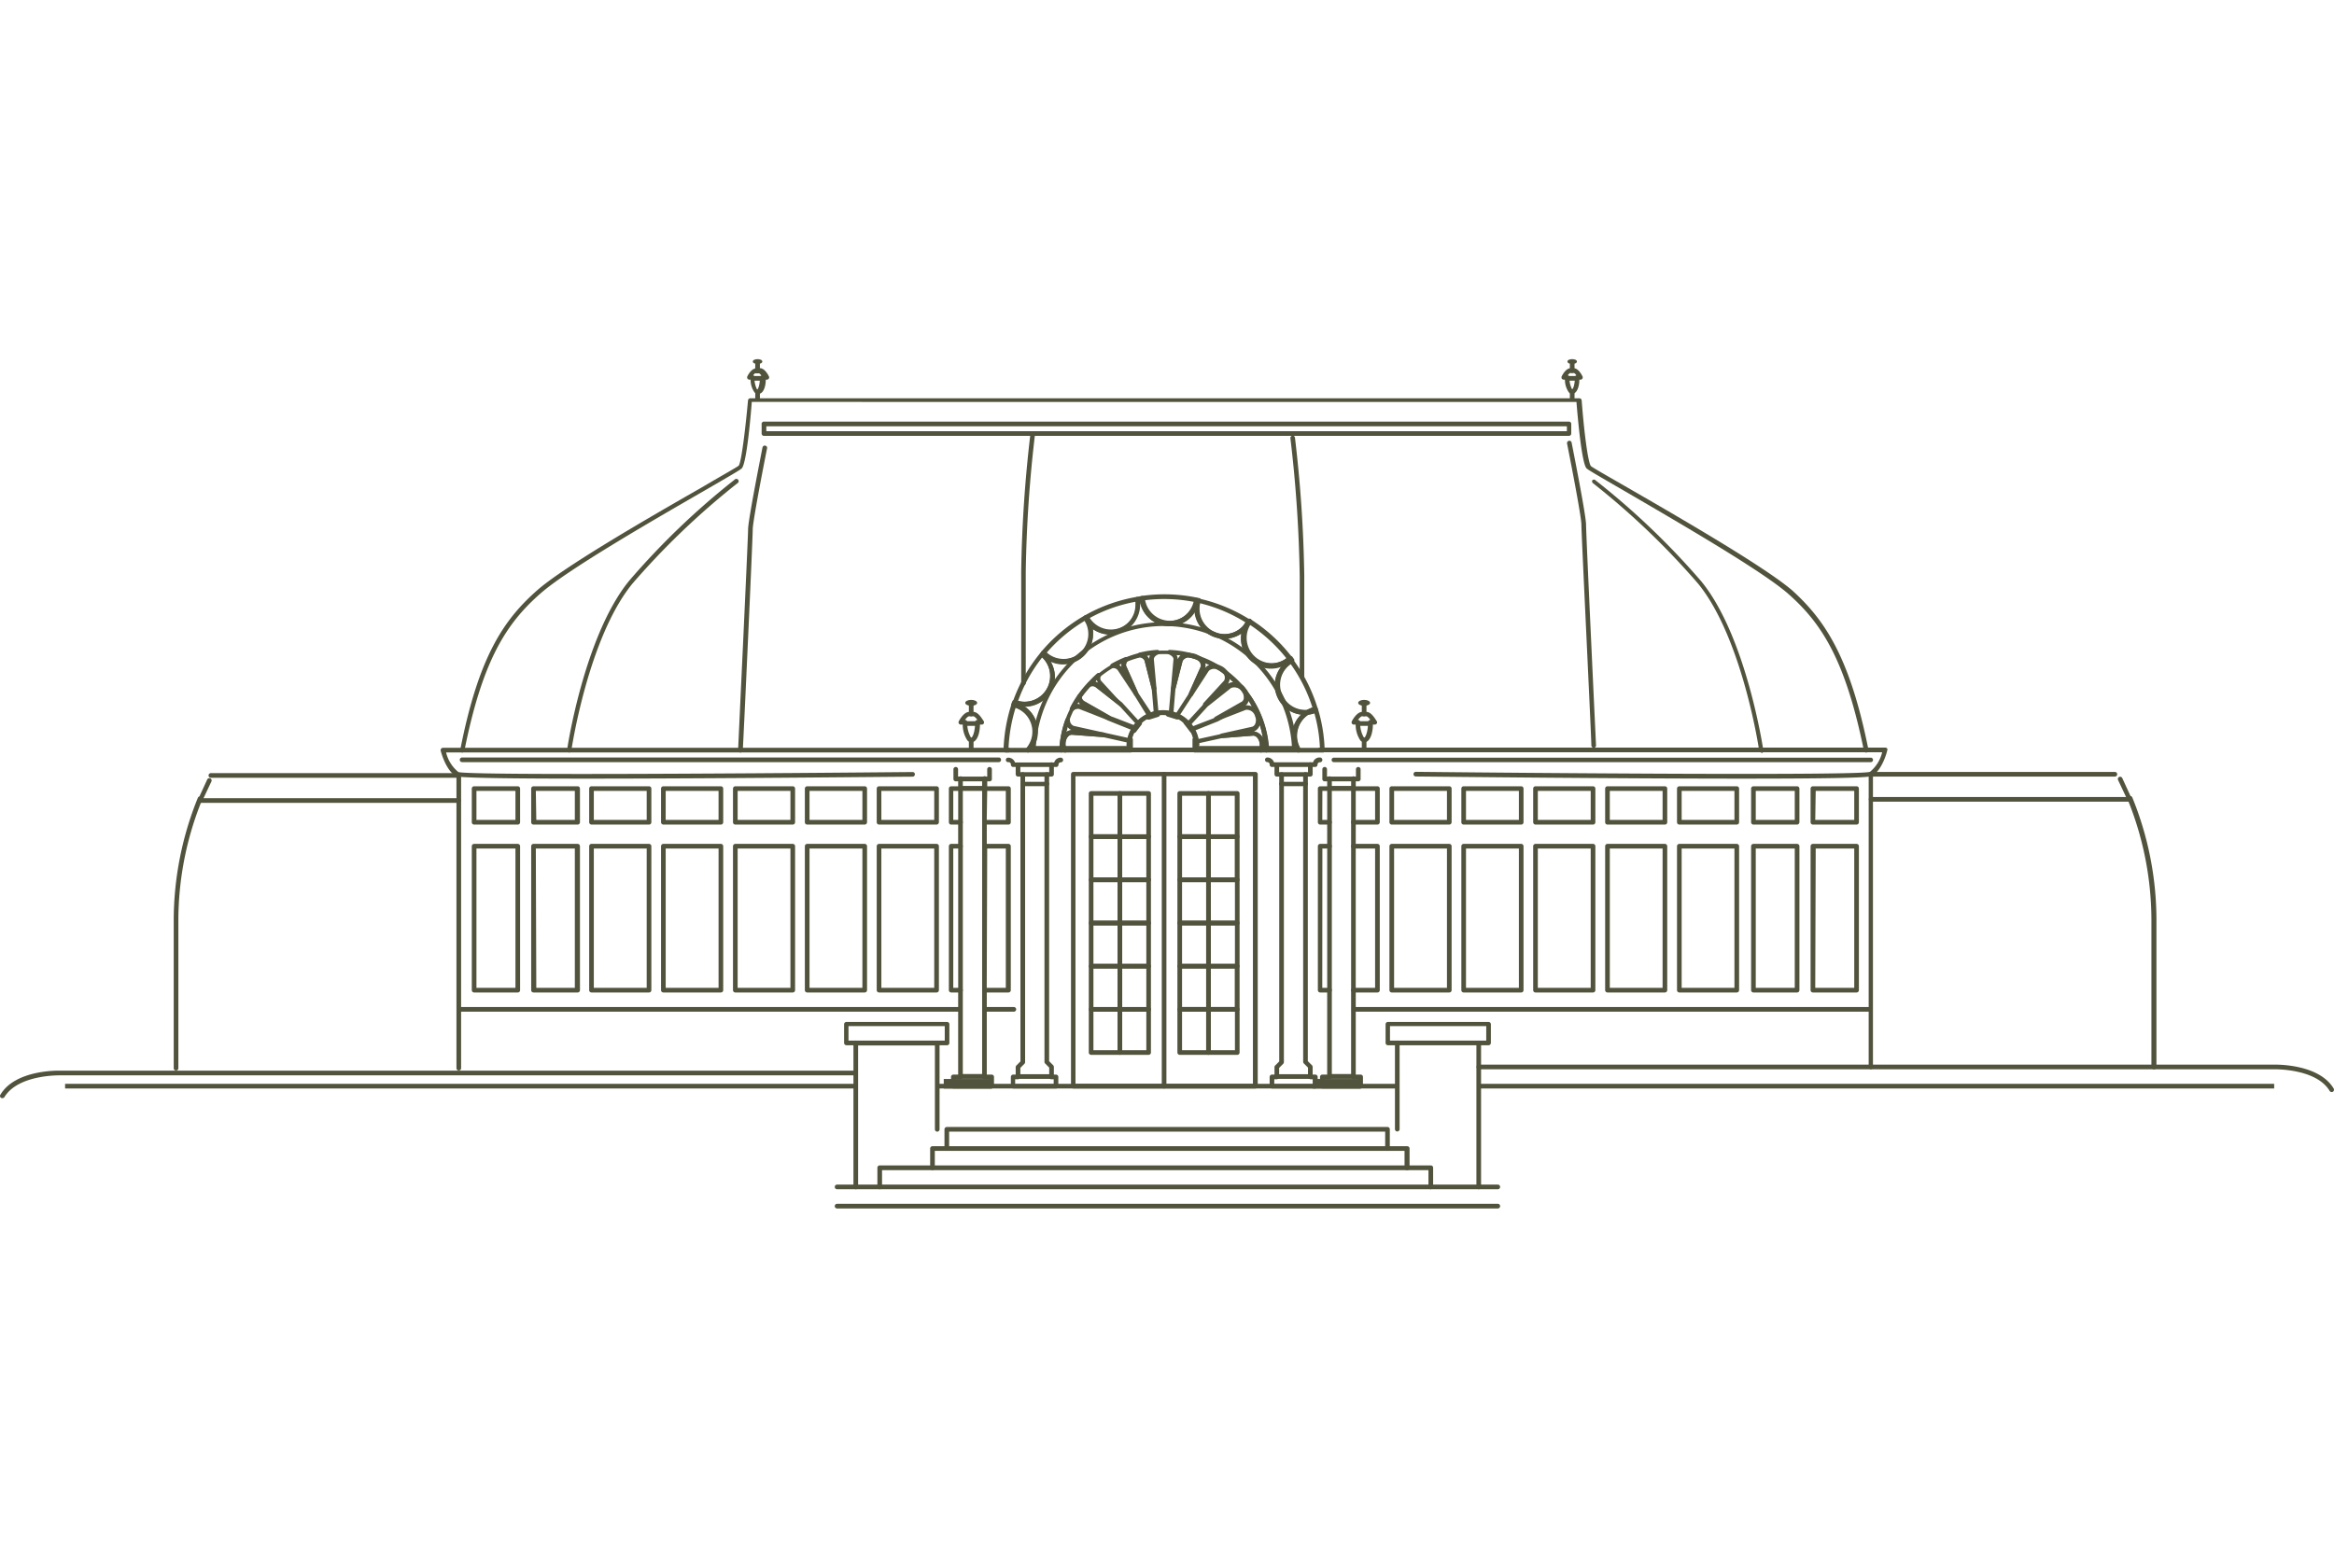 <svg xmlns="http://www.w3.org/2000/svg" xmlns:xlink="http://www.w3.org/1999/xlink" width="387" height="260" viewBox="0 0 387 260">
  <defs>
    <clipPath id="clip-path">
      <rect id="Rectangle_192" data-name="Rectangle 192" width="387" height="260" fill="#52533c"/>
    </clipPath>
  </defs>
  <g id="Gardens_Illustration" data-name="Gardens Illustration" clip-path="url(#clip-path)">
    <g id="Layer_2" data-name="Layer 2" transform="translate(-0.001 59.566)">
      <g id="Layer_1" data-name="Layer 1" transform="translate(0 0)">
        <path id="Path_2275" data-name="Path 2275" d="M65.512,64.3h0a.386.386,0,0,1-.309-.448c3.01-15.322,7.116-21.507,12.78-26.485C82.475,33.421,96.69,25.211,105.2,20.356c3.087-1.824,5.881-3.386,6.174-3.633.432-.526,1.1-5.953,1.544-10.823a.386.386,0,0,1,.386-.356H250.762a.386.386,0,0,1,.386.356c.37,4.932,1.034,10.359,1.543,10.9.262.232,2.994,1.793,6.174,3.618,8.489,4.9,22.7,13.111,27.212,17.007,5.418,4.917,9.554,11.1,12.626,26.423a.386.386,0,0,1-.309.448.371.371,0,0,1-.448-.309c-3.087-15.152-7.069-21.2-12.595-26.052-4.445-3.881-18.615-12.06-27.088-17.007-4.461-2.582-6.05-3.51-6.3-3.757-.8-.8-1.451-8.225-1.682-11.024H113.545c-.216,2.8-.88,10.22-1.667,11.024-.247.247-1.837,1.175-6.3,3.757-8.474,4.886-22.643,13.065-27.088,17.007-5.541,4.855-9.57,10.9-12.595,26.052A.386.386,0,0,1,65.512,64.3Z" transform="translate(11.111 0.949)" fill="#52533c"/>
        <path id="Path_2276" data-name="Path 2276" d="M86.479,60.155c-11.746,0-20.868-.108-21.455-.4-1.729-.866-2.562-4.1-2.593-4.236a.356.356,0,0,1,.077-.325.4.4,0,0,1,.309-.155H156.57a.387.387,0,0,1,0,.773H63.327a5.923,5.923,0,0,0,2.037,3.247c1.852.618,54.995.186,75.307,0a.371.371,0,0,1,.386.371.386.386,0,0,1-.37.4C135.856,59.861,107.116,60.155,86.479,60.155Z" transform="translate(10.641 9.421)" fill="#52533c"/>
        <path id="Path_2277" data-name="Path 2277" d="M257.264,60.159c-20.637,0-49.392-.309-54.208-.356a.387.387,0,0,1,0-.773h0c20.312.216,73.455.649,75.323,0a5.985,5.985,0,0,0,2.022-3.247H187.174a.387.387,0,0,1,0-.773h93.752a.4.4,0,0,1,.309.155.356.356,0,0,1,0,.325c0,.139-.849,3.371-2.578,4.236C278.132,60.066,269.01,60.159,257.264,60.159Z" transform="translate(31.683 9.416)" fill="#52533c"/>
        <path id="Path_2278" data-name="Path 2278" d="M241.833,11.211H108.3a.386.386,0,0,1-.355-.356V9.309a.386.386,0,0,1,.355-.464H241.8a.386.386,0,0,1,.386.387v1.623A.386.386,0,0,1,241.833,11.211Zm-133.111-.773H241.462V9.618H108.722Z" transform="translate(18.343 1.514)" fill="#52533c"/>
        <path id="Path_2279" data-name="Path 2279" d="M265.327,107.778a.386.386,0,0,1-.386-.387V58.843a.386.386,0,0,1,.386-.387h40.455a.387.387,0,0,1,0,.773H265.651v48.162A.386.386,0,0,1,265.327,107.778Z" transform="translate(44.905 10.006)" fill="#52533c"/>
        <path id="Path_2280" data-name="Path 2280" d="M134.19,66.844h-9.539a.386.386,0,0,1-.386-.387V60.876a.386.386,0,0,1,.386-.387h9.539a.386.386,0,0,1,.386.387v5.581a.4.4,0,0,1-.386.387Zm-9.153-.773H133.8V61.262h-8.767Z" transform="translate(21.105 10.354)" fill="#52533c"/>
        <path id="Path_2281" data-name="Path 2281" d="M134.19,93.293h-9.539a.386.386,0,0,1-.386-.387V69.034a.386.386,0,0,1,.386-.387h9.539a.386.386,0,0,1,.386.387V92.906A.386.386,0,0,1,134.19,93.293Zm-9.153-.773H133.8v-23.1h-8.767Z" transform="translate(21.105 11.751)" fill="#52533c"/>
        <path id="Path_2282" data-name="Path 2282" d="M124,66.844H114.46a.386.386,0,0,1-.386-.387V60.876a.386.386,0,0,1,.386-.387H124a.386.386,0,0,1,.386.387v5.581A.4.4,0,0,1,124,66.844Zm-9.153-.773h8.767V61.262h-8.767Z" transform="translate(19.38 10.354)" fill="#52533c"/>
        <path id="Path_2283" data-name="Path 2283" d="M124,93.293H114.46a.386.386,0,0,1-.386-.387V69.034a.386.386,0,0,1,.386-.387H124a.386.386,0,0,1,.386.387V92.906A.386.386,0,0,1,124,93.293Zm-9.153-.773h8.767v-23.1h-8.767Z" transform="translate(19.38 11.751)" fill="#52533c"/>
        <path id="Path_2284" data-name="Path 2284" d="M113.792,66.844h-9.523a.386.386,0,0,1-.386-.387V60.876a.386.386,0,0,1,.386-.387h9.523a.386.386,0,0,1,.386.387v5.581A.386.386,0,0,1,113.792,66.844Zm-9.138-.773h8.752V61.262h-8.752Z" transform="translate(17.656 10.354)" fill="#52533c"/>
        <path id="Path_2285" data-name="Path 2285" d="M113.792,93.293h-9.523a.386.386,0,0,1-.386-.387V69.034a.386.386,0,0,1,.386-.387h9.523a.386.386,0,0,1,.386.387V92.906A.386.386,0,0,1,113.792,93.293Zm-9.138-.773h8.752v-23.1h-8.752Z" transform="translate(17.656 11.751)" fill="#52533c"/>
        <path id="Path_2286" data-name="Path 2286" d="M103.6,66.844H94.064a.4.4,0,0,1-.386-.387V60.876a.386.386,0,0,1,.386-.387H103.6a.386.386,0,0,1,.386.387v5.581A.386.386,0,0,1,103.6,66.844Zm-9.153-.773h8.767V61.262H94.45Z" transform="translate(15.93 10.354)" fill="#52533c"/>
        <path id="Path_2287" data-name="Path 2287" d="M103.6,93.293H94.064a.386.386,0,0,1-.386-.387V69.034a.386.386,0,0,1,.386-.387H103.6a.386.386,0,0,1,.386.387V92.906A.386.386,0,0,1,103.6,93.293ZM94.45,92.52h8.767v-23.1H94.45Z" transform="translate(15.93 11.751)" fill="#52533c"/>
        <path id="Path_2288" data-name="Path 2288" d="M93.411,66.844H83.872a.4.4,0,0,1-.386-.387V60.876a.386.386,0,0,1,.386-.387h9.539a.386.386,0,0,1,.386.387v5.581A.386.386,0,0,1,93.411,66.844Zm-9.153-.773h8.767V61.262H84.258Z" transform="translate(14.205 10.354)" fill="#52533c"/>
        <path id="Path_2289" data-name="Path 2289" d="M93.411,93.293H83.872a.386.386,0,0,1-.386-.387V69.034a.386.386,0,0,1,.386-.387h9.539a.386.386,0,0,1,.386.387V92.906A.386.386,0,0,1,93.411,93.293Zm-9.153-.773h8.767v-23.1H84.258Z" transform="translate(14.205 11.751)" fill="#52533c"/>
        <path id="Path_2290" data-name="Path 2290" d="M82.964,66.844H75.648a.386.386,0,0,1-.386-.387V60.876a.386.386,0,0,1,.386-.387h7.316a.386.386,0,0,1,.386.387v5.581A.386.386,0,0,1,82.964,66.844Zm-6.853-.773H82.5V61.262H76.033Z" transform="translate(12.814 10.354)" fill="#52533c"/>
        <path id="Path_2291" data-name="Path 2291" d="M82.964,93.293H75.648a.386.386,0,0,1-.386-.387V69.034a.386.386,0,0,1,.386-.387h7.316a.386.386,0,0,1,.386.387V92.906A.386.386,0,0,1,82.964,93.293Zm-6.853-.773H82.5v-23.1H76.033Z" transform="translate(12.814 11.751)" fill="#52533c"/>
        <path id="Path_2292" data-name="Path 2292" d="M74.464,66.844H67.225a.386.386,0,0,1-.386-.387V60.876a.386.386,0,0,1,.386-.387h7.239a.386.386,0,0,1,.386.387v5.581A.386.386,0,0,1,74.464,66.844Zm-6.853-.773h6.467V61.262H67.611Z" transform="translate(11.389 10.354)" fill="#52533c"/>
        <path id="Path_2293" data-name="Path 2293" d="M74.464,93.293H67.225a.386.386,0,0,1-.386-.387V69.034a.386.386,0,0,1,.386-.387h7.239a.386.386,0,0,1,.386.387V92.906A.386.386,0,0,1,74.464,93.293Zm-6.853-.773h6.467v-23.1H67.611Z" transform="translate(11.389 11.751)" fill="#52533c"/>
        <path id="Path_2294" data-name="Path 2294" d="M264.328,66.844h-7.239a.386.386,0,0,1-.386-.387V60.876a.386.386,0,0,1,.386-.387h7.239a.386.386,0,0,1,.386.387v5.581A.386.386,0,0,1,264.328,66.844Zm-6.853-.773h6.467V61.262h-6.39Z" transform="translate(43.511 10.354)" fill="#52533c"/>
        <path id="Path_2295" data-name="Path 2295" d="M264.328,93.293h-7.239a.386.386,0,0,1-.386-.387V69.034a.386.386,0,0,1,.386-.387h7.239a.386.386,0,0,1,.386.387V92.906A.386.386,0,0,1,264.328,93.293Zm-6.853-.773h6.467v-23.1h-6.39Z" transform="translate(43.511 11.751)" fill="#52533c"/>
        <path id="Path_2296" data-name="Path 2296" d="M255.892,66.844h-7.239a.386.386,0,0,1-.386-.387V60.876a.386.386,0,0,1,.386-.387h7.239a.386.386,0,0,1,.386.387v5.581a.4.4,0,0,1-.386.387Zm-6.853-.773h6.467V61.262h-6.467Z" transform="translate(42.084 10.354)" fill="#52533c"/>
        <path id="Path_2297" data-name="Path 2297" d="M255.892,93.293h-7.239a.386.386,0,0,1-.386-.387V69.034a.386.386,0,0,1,.386-.387h7.239a.386.386,0,0,1,.386.387V92.906A.386.386,0,0,1,255.892,93.293Zm-6.853-.773h6.467v-23.1h-6.467Z" transform="translate(42.084 11.751)" fill="#52533c"/>
        <path id="Path_2298" data-name="Path 2298" d="M247.668,66.844h-9.523a.386.386,0,0,1-.386-.387V60.876a.386.386,0,0,1,.386-.387h9.523a.386.386,0,0,1,.386.387v5.581A.386.386,0,0,1,247.668,66.844Zm-9.137-.773h8.752V61.262h-8.752Z" transform="translate(40.306 10.354)" fill="#52533c"/>
        <path id="Path_2299" data-name="Path 2299" d="M247.668,93.293h-9.523a.386.386,0,0,1-.386-.387V69.034a.386.386,0,0,1,.386-.387h9.523a.386.386,0,0,1,.386.387V92.906A.386.386,0,0,1,247.668,93.293Zm-9.137-.773h8.752v-23.1h-8.752Z" transform="translate(40.306 11.751)" fill="#52533c"/>
        <path id="Path_2300" data-name="Path 2300" d="M237.477,66.844h-9.523a.386.386,0,0,1-.386-.387V60.876a.386.386,0,0,1,.386-.387h9.523a.386.386,0,0,1,.386.387v5.581A.386.386,0,0,1,237.477,66.844Zm-9.137-.773h8.752V61.262h-8.752Z" transform="translate(38.582 10.354)" fill="#52533c"/>
        <path id="Path_2301" data-name="Path 2301" d="M237.477,93.293h-9.523a.386.386,0,0,1-.386-.387V69.034a.386.386,0,0,1,.386-.387h9.523a.386.386,0,0,1,.386.387V92.906A.386.386,0,0,1,237.477,93.293Zm-9.137-.773h8.752v-23.1h-8.752Z" transform="translate(38.582 11.751)" fill="#52533c"/>
        <path id="Path_2302" data-name="Path 2302" d="M227.287,66.844h-9.539a.4.4,0,0,1-.386-.387V60.876a.386.386,0,0,1,.386-.387h9.539a.386.386,0,0,1,.386.387v5.581A.386.386,0,0,1,227.287,66.844Zm-9.153-.773H226.9V61.262h-8.767Z" transform="translate(36.855 10.354)" fill="#52533c"/>
        <path id="Path_2303" data-name="Path 2303" d="M227.287,93.293h-9.539a.386.386,0,0,1-.386-.387V69.034a.386.386,0,0,1,.386-.387h9.539a.386.386,0,0,1,.386.387V92.906A.386.386,0,0,1,227.287,93.293Zm-9.153-.773H226.9v-23.1h-8.767Z" transform="translate(36.855 11.751)" fill="#52533c"/>
        <path id="Path_2304" data-name="Path 2304" d="M217.1,66.844h-9.539a.386.386,0,0,1-.386-.387V60.876a.386.386,0,0,1,.386-.387H217.1a.386.386,0,0,1,.386.387v5.581A.386.386,0,0,1,217.1,66.844Zm-9.153-.773h8.767V61.262h-8.767Z" transform="translate(35.131 10.354)" fill="#52533c"/>
        <path id="Path_2305" data-name="Path 2305" d="M217.1,93.293h-9.539a.386.386,0,0,1-.386-.387V69.034a.386.386,0,0,1,.386-.387H217.1a.386.386,0,0,1,.386.387V92.906A.386.386,0,0,1,217.1,93.293Zm-9.153-.773h8.767v-23.1h-8.767Z" transform="translate(35.131 11.751)" fill="#52533c"/>
        <path id="Path_2306" data-name="Path 2306" d="M206.9,66.844h-9.539a.386.386,0,0,1-.386-.387V60.876a.386.386,0,0,1,.386-.387H206.9a.386.386,0,0,1,.386.387v5.581a.4.4,0,0,1-.386.387Zm-9.153-.773h8.767V61.262h-8.767Z" transform="translate(33.407 10.354)" fill="#52533c"/>
        <path id="Path_2307" data-name="Path 2307" d="M206.9,93.293h-9.539a.386.386,0,0,1-.386-.387V69.034a.386.386,0,0,1,.386-.387H206.9a.386.386,0,0,1,.386.387V92.906A.386.386,0,0,1,206.9,93.293Zm-9.153-.773h8.767v-23.1h-8.767Z" transform="translate(33.407 11.751)" fill="#52533c"/>
        <path id="Path_2308" data-name="Path 2308" d="M159.494,69.107h-4.769a.386.386,0,0,1-.386-.387V61.562a.386.386,0,0,1,.386-.387h4.769a.386.386,0,0,1,.386.387v7.159A.386.386,0,0,1,159.494,69.107Zm-4.384-.773h4V61.949h-4Z" transform="translate(26.193 10.472)" fill="#52533c"/>
        <path id="Path_2309" data-name="Path 2309" d="M163.573,69.107H158.8a.386.386,0,0,1-.386-.387V61.562a.386.386,0,0,1,.386-.387h4.769a.386.386,0,0,1,.386.387v7.159A.386.386,0,0,1,163.573,69.107Zm-4.384-.727h4V61.949h-4Z" transform="translate(26.883 10.472)" fill="#52533c"/>
        <path id="Path_2310" data-name="Path 2310" d="M159.494,75.22h-4.769a.386.386,0,0,1-.386-.387V67.675a.386.386,0,0,1,.386-.387h4.769a.386.386,0,0,1,.386.387v7.159A.386.386,0,0,1,159.494,75.22Zm-4.384-.773h4V68.061h-4Z" transform="translate(26.193 11.518)" fill="#52533c"/>
        <path id="Path_2311" data-name="Path 2311" d="M163.573,75.22H158.8a.386.386,0,0,1-.386-.387V67.675a.386.386,0,0,1,.386-.387h4.769a.386.386,0,0,1,.386.387v7.159A.386.386,0,0,1,163.573,75.22Zm-4.384-.773h4V68.061h-4Z" transform="translate(26.883 11.518)" fill="#52533c"/>
        <path id="Path_2312" data-name="Path 2312" d="M159.494,81.347h-4.769a.386.386,0,0,1-.386-.387V73.787a.386.386,0,0,1,.386-.387h4.769a.386.386,0,0,1,.386.387v7.174A.4.4,0,0,1,159.494,81.347Zm-4.384-.773h4v-6.4h-4Z" transform="translate(26.193 12.564)" fill="#52533c"/>
        <path id="Path_2313" data-name="Path 2313" d="M163.573,81.347H158.8a.386.386,0,0,1-.386-.387V73.787a.386.386,0,0,1,.386-.387h4.769a.386.386,0,0,1,.386.387v7.174a.4.4,0,0,1-.386.387Zm-4.384-.773h4v-6.4h-4Z" transform="translate(26.883 12.564)" fill="#52533c"/>
        <path id="Path_2314" data-name="Path 2314" d="M159.494,87.457h-4.769a.386.386,0,0,1-.386-.387V79.912a.386.386,0,0,1,.386-.387h4.769a.386.386,0,0,1,.386.387v7.159A.386.386,0,0,1,159.494,87.457Zm-4.384-.773h4V80.3h-4Z" transform="translate(26.193 13.613)" fill="#52533c"/>
        <path id="Path_2315" data-name="Path 2315" d="M163.573,87.457H158.8a.386.386,0,0,1-.386-.387V79.912a.386.386,0,0,1,.386-.387h4.769a.386.386,0,0,1,.386.387v7.159A.386.386,0,0,1,163.573,87.457Zm-4.384-.773h4V80.3h-4Z" transform="translate(26.883 13.613)" fill="#52533c"/>
        <path id="Path_2316" data-name="Path 2316" d="M159.494,93.57h-4.769a.386.386,0,0,1-.386-.387V86.025a.386.386,0,0,1,.386-.387h4.769a.386.386,0,0,1,.386.387v7.159A.386.386,0,0,1,159.494,93.57ZM155.11,92.8h4V86.411h-4Z" transform="translate(26.193 14.659)" fill="#52533c"/>
        <path id="Path_2317" data-name="Path 2317" d="M163.573,93.57H158.8a.386.386,0,0,1-.386-.387V86.025a.386.386,0,0,1,.386-.387h4.769a.386.386,0,0,1,.386.387v7.159A.386.386,0,0,1,163.573,93.57ZM159.19,92.8h4V86.411h-4Z" transform="translate(26.883 14.659)" fill="#52533c"/>
        <path id="Path_2318" data-name="Path 2318" d="M159.494,99.682h-4.769a.386.386,0,0,1-.386-.387V92.137a.386.386,0,0,1,.386-.387h4.769a.386.386,0,0,1,.386.387V99.3A.386.386,0,0,1,159.494,99.682Zm-4.384-.773h4V92.523h-4Z" transform="translate(26.193 15.705)" fill="#52533c"/>
        <path id="Path_2319" data-name="Path 2319" d="M163.573,99.682H158.8a.386.386,0,0,1-.386-.387V92.137a.386.386,0,0,1,.386-.387h4.769a.386.386,0,0,1,.386.387V99.3A.386.386,0,0,1,163.573,99.682Zm-4.384-.773h4V92.523h-4Z" transform="translate(26.883 15.705)" fill="#52533c"/>
        <path id="Path_2320" data-name="Path 2320" d="M172.062,69.107h-4.769a.386.386,0,0,1-.386-.387V61.562a.386.386,0,0,1,.386-.387h4.769a.386.386,0,0,1,.386.387v7.159A.386.386,0,0,1,172.062,69.107Zm-4.384-.773h4V61.949h-4Z" transform="translate(28.319 10.472)" fill="#52533c"/>
        <path id="Path_2321" data-name="Path 2321" d="M176.141,69.107h-4.769a.386.386,0,0,1-.386-.387V61.562a.386.386,0,0,1,.386-.387h4.769a.386.386,0,0,1,.386.387v7.159A.386.386,0,0,1,176.141,69.107Zm-4.414-.727h4V61.949h-4Z" transform="translate(29.009 10.472)" fill="#52533c"/>
        <path id="Path_2322" data-name="Path 2322" d="M172.062,75.22h-4.769a.386.386,0,0,1-.386-.387V67.675a.386.386,0,0,1,.386-.387h4.769a.386.386,0,0,1,.386.387v7.159A.386.386,0,0,1,172.062,75.22Zm-4.384-.773h4V68.061h-4Z" transform="translate(28.319 11.518)" fill="#52533c"/>
        <path id="Path_2323" data-name="Path 2323" d="M176.141,75.22h-4.769a.386.386,0,0,1-.386-.387V67.675a.386.386,0,0,1,.386-.387h4.769a.386.386,0,0,1,.386.387v7.159A.386.386,0,0,1,176.141,75.22Zm-4.414-.773h4V68.061h-4Z" transform="translate(29.009 11.518)" fill="#52533c"/>
        <path id="Path_2324" data-name="Path 2324" d="M172.062,81.347h-4.769a.386.386,0,0,1-.386-.387V73.787a.386.386,0,0,1,.386-.387h4.769a.386.386,0,0,1,.386.387v7.174A.386.386,0,0,1,172.062,81.347Zm-4.384-.773h4v-6.4h-4Z" transform="translate(28.319 12.564)" fill="#52533c"/>
        <path id="Path_2325" data-name="Path 2325" d="M176.141,81.347h-4.769a.386.386,0,0,1-.386-.387V73.787a.386.386,0,0,1,.386-.387h4.769a.386.386,0,0,1,.386.387v7.174A.386.386,0,0,1,176.141,81.347Zm-4.384-.773h4v-6.4h-4.029Z" transform="translate(29.009 12.564)" fill="#52533c"/>
        <path id="Path_2326" data-name="Path 2326" d="M172.062,87.457h-4.769a.386.386,0,0,1-.386-.387V79.912a.386.386,0,0,1,.386-.387h4.769a.386.386,0,0,1,.386.387v7.159A.386.386,0,0,1,172.062,87.457Zm-4.384-.773h4V80.3h-4Z" transform="translate(28.319 13.613)" fill="#52533c"/>
        <path id="Path_2327" data-name="Path 2327" d="M176.141,87.457h-4.769a.386.386,0,0,1-.386-.387V79.912a.386.386,0,0,1,.386-.387h4.769a.386.386,0,0,1,.386.387v7.159A.386.386,0,0,1,176.141,87.457Zm-4.384-.773h4V80.3h-4.029Z" transform="translate(29.009 13.613)" fill="#52533c"/>
        <path id="Path_2328" data-name="Path 2328" d="M172.062,93.57h-4.769a.386.386,0,0,1-.386-.387V86.025a.386.386,0,0,1,.386-.387h4.769a.386.386,0,0,1,.386.387v7.159A.386.386,0,0,1,172.062,93.57Zm-4.384-.773h4V86.411h-4Z" transform="translate(28.319 14.659)" fill="#52533c"/>
        <path id="Path_2329" data-name="Path 2329" d="M176.141,93.57h-4.769a.386.386,0,0,1-.386-.387V86.025a.386.386,0,0,1,.386-.387h4.769a.386.386,0,0,1,.386.387v7.159A.386.386,0,0,1,176.141,93.57Zm-4.414-.773h4V86.411h-4Z" transform="translate(29.009 14.659)" fill="#52533c"/>
        <path id="Path_2330" data-name="Path 2330" d="M172.062,99.682h-4.769a.386.386,0,0,1-.386-.387V92.137a.386.386,0,0,1,.386-.387h4.769a.386.386,0,0,1,.386.387V99.3A.386.386,0,0,1,172.062,99.682Zm-4.384-.773h4V92.523h-4Z" transform="translate(28.319 15.705)" fill="#52533c"/>
        <path id="Path_2331" data-name="Path 2331" d="M176.141,99.682h-4.769a.386.386,0,0,1-.386-.387V92.137a.386.386,0,0,1,.386-.387h4.769a.386.386,0,0,1,.386.387V99.3A.386.386,0,0,1,176.141,99.682Zm-4.384-.773h4V92.523h-4.029Z" transform="translate(29.009 15.705)" fill="#52533c"/>
        <path id="Path_2332" data-name="Path 2332" d="M182.363,110.963H152.172a.386.386,0,0,1-.355-.371V58.843a.386.386,0,0,1,.386-.387h30.191a.386.386,0,0,1,.386.387v51.749a.386.386,0,0,1-.417.371Zm-29.8-.773h29.419V59.167H152.558Z" transform="translate(25.766 10.006)" fill="#52533c"/>
        <path id="Path_2333" data-name="Path 2333" d="M150.957,57.983H143.8a.386.386,0,0,1-.386-.387.386.386,0,0,0-.4-.417.374.374,0,1,1-.046-.742,1.173,1.173,0,0,1,1.127.8h6.5a1.1,1.1,0,0,1,1.111-.8.387.387,0,0,1,0,.773.386.386,0,0,0-.4.417A.386.386,0,0,1,150.957,57.983Z" transform="translate(24.203 9.66)" fill="#52533c"/>
        <path id="Path_2334" data-name="Path 2334" d="M154.52,57.183h-89a.386.386,0,0,1-.386-.387.4.4,0,0,1,.386-.387h89a.387.387,0,0,1,0,.773Z" transform="translate(11.101 9.656)" fill="#52533c"/>
        <path id="Path_2335" data-name="Path 2335" d="M278.212,57.179h-89a.374.374,0,1,1-.046-.742h89a.372.372,0,0,1,.046.742Z" transform="translate(32.02 9.66)" fill="#52533c"/>
        <path id="Path_2336" data-name="Path 2336" d="M149.918,109.137h-5.557a.386.386,0,0,1-.386-.387V107.2a.371.371,0,0,1,.108-.278l.679-.68V60.2a.386.386,0,1,1,.772,0v46.152a.371.371,0,0,1-.108.278l-.679.68v1.051h4.785v-1.1l-.679-.68a.371.371,0,0,1-.108-.278V60.2a.386.386,0,1,1,.772,0v46l.679.68a.449.449,0,0,1,.108.278V108.7a.386.386,0,0,1-.386.433Z" transform="translate(24.439 10.239)" fill="#52533c"/>
        <path id="Path_2337" data-name="Path 2337" d="M149.918,59.462h-5.557a.386.386,0,0,1-.386-.387V57.529a.386.386,0,1,1,.772,0v1.206h4.785V57.483a.386.386,0,1,1,.772,0v1.546a.386.386,0,0,1-.386.433Z" transform="translate(24.439 9.773)" fill="#52533c"/>
        <path id="Path_2338" data-name="Path 2338" d="M149.017,60.815h-3.982a.386.386,0,0,1-.386-.387V58.882a.386.386,0,1,1,.772,0v1.206h3.21V58.882a.386.386,0,1,1,.772,0v1.546A.386.386,0,0,1,149.017,60.815Z" transform="translate(24.553 10.013)" fill="#52533c"/>
        <path id="Path_2339" data-name="Path 2339" d="M141.086,60.138H135.53a.386.386,0,0,1-.386-.387V58.143a.386.386,0,1,1,.772,0v1.206h4.831V58.143a.386.386,0,1,1,.772,0v1.546a.386.386,0,0,1-.432.448Z" transform="translate(22.945 9.886)" fill="#52533c"/>
        <path id="Path_2340" data-name="Path 2340" d="M140.17,61.505H136.2a.386.386,0,0,1-.386-.387V59.464a.386.386,0,1,1,.772,0V60.67h3.2V59.464a.425.425,0,0,1,.849,0v1.546a.386.386,0,0,1-.463.495Z" transform="translate(23.059 10.111)" fill="#52533c"/>
        <path id="Path_2341" data-name="Path 2341" d="M150.837,103.625h-7.162a.386.386,0,0,1-.386-.387v-1.531a.386.386,0,0,1,.386-.387h.8a.387.387,0,0,1,0,.773H144v.819h6.39v-.819h-.417a.387.387,0,0,1,0-.773h.8a.386.386,0,0,1,.386.387v1.546A.386.386,0,0,1,150.837,103.625Z" transform="translate(24.323 17.343)" fill="#52533c"/>
        <path id="Path_2342" data-name="Path 2342" d="M141.546,103.625h-6.359a.386.386,0,0,1-.386-.387v-1.531a.386.386,0,0,1,.386-.387h1.188a.387.387,0,0,1,0,.773h-.8v.819h5.587v-.819h-.818a.387.387,0,0,1,0-.773h1.2a.386.386,0,0,1,.386.387v1.546A.386.386,0,0,1,141.546,103.625Z" transform="translate(22.887 17.343)" fill="#52533c"/>
        <path id="Path_2343" data-name="Path 2343" d="M133.771,101.942v1.592h7.949v-1.592h-7.949Z" transform="translate(22.713 17.45)" fill="#52533c"/>
        <path id="Path_2344" data-name="Path 2344" d="M143.578,93.293H139.6a.386.386,0,0,1-.386-.387V69.034a.386.386,0,0,1,.386-.387h3.982a.386.386,0,0,1,.386.387V92.906A.386.386,0,0,1,143.578,93.293Zm-3.6-.773h3.164v-23.1h-3.087Z" transform="translate(23.633 11.751)" fill="#52533c"/>
        <path id="Path_2345" data-name="Path 2345" d="M136.426,93.293h-1.544a.386.386,0,0,1-.386-.387V69.034a.386.386,0,0,1,.386-.387h1.544a.386.386,0,0,1,.386.387V92.906A.386.386,0,0,1,136.426,93.293Zm-1.2-.773h.818v-23.1h-.818Z" transform="translate(22.836 11.751)" fill="#52533c"/>
        <path id="Path_2346" data-name="Path 2346" d="M136.426,66.844h-1.544a.386.386,0,0,1-.386-.387V60.876a.386.386,0,0,1,.386-.387h1.544a.386.386,0,0,1,.386.387v5.581A.386.386,0,0,1,136.426,66.844Zm-1.2-.773h.818V61.262h-.818Z" transform="translate(22.836 10.354)" fill="#52533c"/>
        <path id="Path_2347" data-name="Path 2347" d="M143.578,66.844H139.6a.4.4,0,0,1-.386-.387V60.876a.386.386,0,0,1,.386-.387h3.982a.386.386,0,0,1,.386.387v5.581A.386.386,0,0,1,143.578,66.844Zm-3.6-.773h3.164V61.262h-3.087Z" transform="translate(23.633 10.354)" fill="#52533c"/>
        <path id="Path_2348" data-name="Path 2348" d="M187.635,57.987h-7.146a.386.386,0,0,1-.386-.387.386.386,0,0,0-.4-.417.387.387,0,0,1,0-.773,1.2,1.2,0,0,1,1.127.8H187.3a1.127,1.127,0,0,1,1.127-.8.4.4,0,0,1,.031.8.386.386,0,0,0-.417.417A.386.386,0,0,1,187.635,57.987Z" transform="translate(30.418 9.656)" fill="#52533c"/>
        <path id="Path_2349" data-name="Path 2349" d="M186.618,109.137h-5.557a.386.386,0,0,1-.386-.387V107.2a.371.371,0,0,1,.108-.278l.679-.68V60.2a.386.386,0,1,1,.772,0v46.152a.449.449,0,0,1-.108.278l-.679.68v1.051h4.785v-1.1l-.679-.68a.387.387,0,0,1-.123-.278V60.2a.386.386,0,1,1,.772,0v46l.695.68a.449.449,0,0,1,.108.278V108.7a.386.386,0,0,1-.386.433Z" transform="translate(30.648 10.239)" fill="#52533c"/>
        <path id="Path_2350" data-name="Path 2350" d="M186.618,59.462h-5.557a.386.386,0,0,1-.386-.387V57.529a.386.386,0,1,1,.772,0v1.206h4.785V57.483a.386.386,0,1,1,.772,0v1.546a.386.386,0,0,1-.386.433Z" transform="translate(30.648 9.773)" fill="#52533c"/>
        <path id="Path_2351" data-name="Path 2351" d="M185.7,60.815h-3.967a.386.386,0,0,1-.386-.387V58.882a.386.386,0,1,1,.772,0v1.206h3.2V58.882a.386.386,0,1,1,.772,0v1.546A.386.386,0,0,1,185.7,60.815Z" transform="translate(30.762 10.013)" fill="#52533c"/>
        <path id="Path_2352" data-name="Path 2352" d="M187.522,103.625h-7.146a.386.386,0,0,1-.386-.387v-1.531a.386.386,0,0,1,.386-.387h.8a.387.387,0,0,1,0,.773h-.417v.819h6.421v-.819h-.4a.387.387,0,0,1,0-.773h.787a.386.386,0,0,1,.386.387v1.546a.386.386,0,0,1-.432.371Z" transform="translate(30.532 17.343)" fill="#52533c"/>
        <path id="Path_2353" data-name="Path 2353" d="M140.17,104.137H136.2a.386.386,0,0,1-.386-.387V89.417a.386.386,0,1,1,.772,0v13.915h3.581a.387.387,0,0,1,0,.773Z" transform="translate(23.059 15.24)" fill="#52533c"/>
        <path id="Path_2354" data-name="Path 2354" d="M139.6,104.137a.386.386,0,0,1-.386-.387V89.417a.386.386,0,1,1,.772,0v14.394a.386.386,0,0,1-.386.325Z" transform="translate(23.633 15.24)" fill="#52533c"/>
        <path id="Path_2355" data-name="Path 2355" d="M136.2,70a.386.386,0,0,1-.386-.387V65.642a.386.386,0,1,1,.772,0v3.974A.386.386,0,0,1,136.2,70Z" transform="translate(23.059 11.17)" fill="#52533c"/>
        <path id="Path_2356" data-name="Path 2356" d="M139.6,70a.386.386,0,0,1-.386-.387V65.642a.386.386,0,1,1,.772,0v3.974A.386.386,0,0,1,139.6,70Z" transform="translate(23.633 11.17)" fill="#52533c"/>
        <path id="Path_2357" data-name="Path 2357" d="M193.42,60.138h-5.572a.386.386,0,0,1-.386-.448V58.143a.386.386,0,1,1,.772,0v1.206h4.8V58.143a.386.386,0,1,1,.772,0v1.546a.386.386,0,0,1-.386.448Z" transform="translate(31.796 9.886)" fill="#52533c"/>
        <path id="Path_2358" data-name="Path 2358" d="M192.5,61.5h-3.967a.386.386,0,0,1-.386-.387V59.463a.386.386,0,1,1,.772,0v1.206h3.2V59.463a.386.386,0,1,1,.772,0v1.546a.386.386,0,0,1-.386.495Z" transform="translate(31.913 10.112)" fill="#52533c"/>
        <path id="Path_2359" data-name="Path 2359" d="M193.861,103.625h-6.344a.386.386,0,0,1-.386-.387v-1.531a.386.386,0,0,1,.386-.387h1.189a.387.387,0,0,1,0,.773h-.8v.819h5.572v-.819h-.8a.387.387,0,0,1,0-.773h1.189a.386.386,0,0,1,.386.387v1.546A.386.386,0,0,1,193.861,103.625Z" transform="translate(31.741 17.343)" fill="#52533c"/>
        <path id="Path_2360" data-name="Path 2360" d="M186.1,101.942v1.592h7.934v-1.592H186.1Z" transform="translate(31.566 17.45)" fill="#52533c"/>
        <path id="Path_2361" data-name="Path 2361" d="M195.909,93.293h-3.982a.386.386,0,0,1-.386-.387V69.034a.386.386,0,0,1,.386-.387h3.982a.386.386,0,0,1,.386.387V92.906A.386.386,0,0,1,195.909,93.293Zm-3.6-.773h3.21v-23.1h-3.21Z" transform="translate(32.487 11.751)" fill="#52533c"/>
        <path id="Path_2362" data-name="Path 2362" d="M188.757,93.293h-1.544a.386.386,0,0,1-.386-.387V69.034a.386.386,0,0,1,.386-.387h1.544a.386.386,0,0,1,.386.387V92.906A.386.386,0,0,1,188.757,93.293Zm-1.2-.773h.818v-23.1h-.8Z" transform="translate(31.689 11.751)" fill="#52533c"/>
        <path id="Path_2363" data-name="Path 2363" d="M188.757,66.844h-1.544a.386.386,0,0,1-.386-.387V60.876a.386.386,0,0,1,.386-.387h1.544a.386.386,0,0,1,.386.387v5.581A.386.386,0,0,1,188.757,66.844Zm-1.2-.773h.818V61.262h-.8Z" transform="translate(31.689 10.354)" fill="#52533c"/>
        <path id="Path_2364" data-name="Path 2364" d="M195.909,66.844h-3.982a.386.386,0,0,1-.386-.387V60.876a.386.386,0,0,1,.386-.387h3.982a.386.386,0,0,1,.386.387v5.581A.4.4,0,0,1,195.909,66.844Zm-3.6-.773h3.21V61.262h-3.21Z" transform="translate(32.487 10.354)" fill="#52533c"/>
        <path id="Path_2365" data-name="Path 2365" d="M192.5,104.137h-3.967a.386.386,0,0,1-.386-.387V89.417a.386.386,0,1,1,.772,0v13.915H192.5a.387.387,0,0,1,0,.773Z" transform="translate(31.913 15.24)" fill="#52533c"/>
        <path id="Path_2366" data-name="Path 2366" d="M191.926,104.137a.386.386,0,0,1-.386-.387V89.417a.386.386,0,1,1,.772,0v14.394a.386.386,0,0,1-.386.325Z" transform="translate(32.487 15.24)" fill="#52533c"/>
        <path id="Path_2367" data-name="Path 2367" d="M188.534,70a.386.386,0,0,1-.386-.387V65.642a.386.386,0,1,1,.772,0v3.974A.386.386,0,0,1,188.534,70Z" transform="translate(31.913 11.17)" fill="#52533c"/>
        <path id="Path_2368" data-name="Path 2368" d="M191.926,70a.386.386,0,0,1-.386-.387V65.642a.386.386,0,1,1,.772,0v3.974A.386.386,0,0,1,191.926,70Z" transform="translate(32.487 11.17)" fill="#52533c"/>
        <path id="Path_2369" data-name="Path 2369" d="M165.075,110.963a.386.386,0,0,1-.386-.387V58.843a.386.386,0,1,1,.772,0v51.749A.386.386,0,0,1,165.075,110.963Z" transform="translate(27.944 10.006)" fill="#52533c"/>
        <path id="Path_2370" data-name="Path 2370" d="M308.221,63.272H265.327a.387.387,0,0,1,0-.773h42.292l-1.327-2.814a.383.383,0,1,1,.695-.325l1.543,3.355a.387.387,0,0,1,0,.371A.416.416,0,0,1,308.221,63.272Z" transform="translate(44.905 10.122)" fill="#52533c"/>
        <path id="Path_2371" data-name="Path 2371" d="M306,107.195a.386.386,0,0,1-.386-.387V82.178a53.343,53.343,0,0,0-3.936-19.729.387.387,0,0,1,.185-.526.4.4,0,0,1,.571.155,53.884,53.884,0,0,1,4.013,20.1v24.738a.386.386,0,0,1-.448.278Z" transform="translate(51.112 10.589)" fill="#52533c"/>
        <path id="Path_2372" data-name="Path 2372" d="M71,107.949a.386.386,0,0,1-.386-.387V59.4H29.878a.387.387,0,0,1,0-.773H71a.386.386,0,0,1,.386.387v48.548A.386.386,0,0,1,71,107.949Z" transform="translate(5.071 10.035)" fill="#52533c"/>
        <path id="Path_2373" data-name="Path 2373" d="M71.254,63.438H28.344a.339.339,0,0,1-.324-.186.4.4,0,0,1,0-.371l1.544-3.355a.386.386,0,0,1,.695.325l-1.327,2.814H71.254a.387.387,0,0,1,0,.773Z" transform="translate(4.814 10.158)" fill="#52533c"/>
        <path id="Path_2374" data-name="Path 2374" d="M24.954,107.383a.386.386,0,0,1-.386-.387V82.259a54.194,54.194,0,0,1,4-20.1.37.37,0,0,1,.509-.186.387.387,0,0,1,.2.51A53.079,53.079,0,0,0,25.34,82.321v24.738A.386.386,0,0,1,24.954,107.383Z" transform="translate(4.237 10.601)" fill="#52533c"/>
        <path id="Path_2375" data-name="Path 2375" d="M80.682,62.343h0a.386.386,0,0,1-.324-.433c0-.186,2.825-18.909,10.28-28.047a124.991,124.991,0,0,1,17.488-16.775.386.386,0,1,1,.463.6A126.568,126.568,0,0,0,91.178,34.343c-7.332,8.983-10.094,27.49-10.125,27.691a.371.371,0,0,1-.37.309Z" transform="translate(13.676 2.903)" fill="#52533c"/>
        <path id="Path_2376" data-name="Path 2376" d="M253.8,62.326a.4.4,0,0,1-.386-.325c0-.186-2.794-18.693-10.11-27.676A126.567,126.567,0,0,0,225.89,17.674a.387.387,0,0,1-.139-.495.37.37,0,0,1,.54,0,124.992,124.992,0,0,1,17.55,16.775C251.3,43.092,254.09,61.785,254.121,62a.386.386,0,0,1-.324.433Z" transform="translate(38.268 2.921)" fill="#52533c"/>
        <path id="Path_2377" data-name="Path 2377" d="M104.979,63.151h0a.371.371,0,0,1-.37-.4c0-.34,1.652-35.02,1.652-36.6s2.3-13.111,2.392-13.606a.386.386,0,0,1,.463-.294.371.371,0,0,1,.293.448c-.818,4.113-2.377,12.23-2.377,13.451,0,1.546-1.543,35.205-1.652,36.643A.386.386,0,0,1,104.979,63.151Z" transform="translate(17.779 2.096)" fill="#52533c"/>
        <path id="Path_2378" data-name="Path 2378" d="M226.584,62.48a.4.4,0,0,1-.386-.371c0-1.422-1.652-35.051-1.652-36.628,0-1.221-1.543-9.277-2.377-13.451a.387.387,0,0,1,.309-.464.371.371,0,0,1,.448.309c.093.495,2.392,12,2.392,13.606s1.636,36.241,1.652,36.6a.386.386,0,0,1-.355.4Z" transform="translate(37.667 1.978)" fill="#52533c"/>
        <path id="Path_2379" data-name="Path 2379" d="M145.14,52.368a.386.386,0,0,1-.386-.387V33.506a219.931,219.931,0,0,1,1.544-22.96.371.371,0,0,1,.432-.34.386.386,0,0,1,.324.433,220.8,220.8,0,0,0-1.543,22.867V52.059A.386.386,0,0,1,145.14,52.368Z" transform="translate(24.571 1.746)" fill="#52533c"/>
        <path id="Path_2380" data-name="Path 2380" d="M184.863,51.16a.386.386,0,0,1-.386-.387V34.137a220.31,220.31,0,0,0-1.543-22.852.382.382,0,1,1,.756-.108,220.358,220.358,0,0,1,1.543,22.96V50.711a.386.386,0,0,1-.37.448Z" transform="translate(31.03 1.857)" fill="#52533c"/>
        <path id="Path_2381" data-name="Path 2381" d="M107.633,5.548a.818.818,0,0,1-.525-.263,3.638,3.638,0,0,1-.648-2.1h-.185a.417.417,0,0,1-.34-.186.434.434,0,0,1,0-.387c.154-.309.725-1.33,1.544-1.33h.556c.725,0,1.3,1.02,1.451,1.33a.387.387,0,0,1,0,.387.417.417,0,0,1-.324.186h-.185c0,1-.309,2.056-.926,2.3a.586.586,0,0,1-.417.062Zm-.725-3.092a.387.387,0,0,1,.2.417,3.793,3.793,0,0,0,.432,1.948c.139,0,.463-.7.463-1.948a.387.387,0,0,1,.247-.371c-.17-.216-.324-.371-.417-.371h-.556c-.031-.077-.17.077-.37.294Z" transform="translate(17.996 0.219)" fill="#52533c"/>
        <path id="Path_2382" data-name="Path 2382" d="M107.424,2.214a.386.386,0,0,1-.386-.387V.73a.386.386,0,0,1,.386-.387.4.4,0,0,1,.386.387v1.1A.386.386,0,0,1,107.424,2.214Z" transform="translate(18.19 0.059)" fill="#52533c"/>
        <ellipse id="Ellipse_98" data-name="Ellipse 98" cx="0.787" cy="0.402" rx="0.787" ry="0.402" transform="translate(124.826)" fill="#52533c"/>
        <rect id="Rectangle_193" data-name="Rectangle 193" width="1.59" height="0.773" transform="translate(124.811 2.798)" fill="#52533c"/>
        <rect id="Rectangle_194" data-name="Rectangle 194" width="0.772" height="1.593" transform="translate(125.228 5.18)" fill="#52533c"/>
        <path id="Path_2383" data-name="Path 2383" d="M137.985,54.995a.925.925,0,0,1-.633-.294,4.644,4.644,0,0,1-.787-2.644h-.309a.371.371,0,0,1-.34-.557c.139-.263.849-1.546,1.729-1.546h.679c.88,0,1.543,1.33,1.729,1.546a.4.4,0,0,1,0,.371.339.339,0,0,1-.324.186h-.309c0,1.221-.355,2.567-1.1,2.876a.894.894,0,0,1-.34.062Zm-1.05-3.711h0a.386.386,0,0,1,.386.387,4.552,4.552,0,0,0,.571,2.474l.093.077c.17,0,.633-.881.633-2.551a.386.386,0,0,1,.386-.387h0c-.247-.34-.525-.6-.695-.6h-.679c-.185,0-.448.263-.695.6Z" transform="translate(23.068 8.551)" fill="#52533c"/>
        <path id="Path_2384" data-name="Path 2384" d="M137.721,50.887a.386.386,0,0,1-.386-.387V49.14a.386.386,0,1,1,.772,0V50.5A.386.386,0,0,1,137.721,50.887Z" transform="translate(23.316 8.345)" fill="#52533c"/>
        <ellipse id="Ellipse_99" data-name="Ellipse 99" cx="0.988" cy="0.495" rx="0.988" ry="0.495" transform="translate(160.049 56.511)" fill="#52533c"/>
        <rect id="Rectangle_195" data-name="Rectangle 195" width="1.96" height="0.773" transform="translate(160.049 60.051)" fill="#52533c"/>
        <rect id="Rectangle_196" data-name="Rectangle 196" width="0.772" height="1.964" transform="translate(160.651 62.896)" fill="#52533c"/>
        <path id="Path_2385" data-name="Path 2385" d="M193.706,54.995a.925.925,0,0,1-.633-.294,4.644,4.644,0,0,1-.787-2.644h-.309a.339.339,0,0,1-.324-.186.4.4,0,0,1,0-.371c.139-.263.849-1.546,1.729-1.546h.679c.88,0,1.544,1.33,1.729,1.546a.371.371,0,0,1-.34.557h-.309c0,1.206-.355,2.567-1.1,2.876a.894.894,0,0,1-.34.062Zm-1.05-3.711h0a.386.386,0,0,1,.386.387,4.552,4.552,0,0,0,.571,2.474l.093.077c.17,0,.633-.881.633-2.551a.386.386,0,0,1,.386-.387h0c-.247-.34-.509-.6-.695-.6h-.679c-.17,0-.417.263-.695.6Z" transform="translate(32.498 8.551)" fill="#52533c"/>
        <path id="Path_2386" data-name="Path 2386" d="M193.445,50.887a.386.386,0,0,1-.386-.387V49.14a.386.386,0,1,1,.772,0V50.5A.386.386,0,0,1,193.445,50.887Z" transform="translate(32.743 8.345)" fill="#52533c"/>
        <ellipse id="Ellipse_100" data-name="Ellipse 100" cx="0.988" cy="0.495" rx="0.988" ry="0.495" transform="translate(225.2 56.511)" fill="#52533c"/>
        <rect id="Rectangle_197" data-name="Rectangle 197" width="1.96" height="0.773" transform="translate(225.2 60.051)" fill="#52533c"/>
        <rect id="Rectangle_198" data-name="Rectangle 198" width="0.772" height="1.964" transform="translate(225.802 62.896)" fill="#52533c"/>
        <path id="Path_2387" data-name="Path 2387" d="M223.166,5.548a.818.818,0,0,1-.571-.263,3.638,3.638,0,0,1-.648-2.1h-.185a.417.417,0,0,1-.34-.186.434.434,0,0,1,0-.387c.154-.309.725-1.33,1.466-1.33h.509c.741,0,1.3,1.02,1.451,1.33a.387.387,0,0,1,0,.387.37.37,0,0,1-.324.186h-.185c0,1-.309,2.056-.926,2.3a.539.539,0,0,1-.247.062Zm-.725-3.092a.387.387,0,0,1,.262.371,3.793,3.793,0,0,0,.432,1.948c.139,0,.463-.7.463-1.948a.387.387,0,0,1,.247-.371c-.17-.216-.324-.371-.417-.371h-.556c-.093-.031-.262.124-.432.34Z" transform="translate(37.534 0.219)" fill="#52533c"/>
        <path id="Path_2388" data-name="Path 2388" d="M222.95,2.214a.386.386,0,0,1-.386-.387V.73a.386.386,0,1,1,.772,0v1.1A.386.386,0,0,1,222.95,2.214Z" transform="translate(37.735 0.059)" fill="#52533c"/>
        <ellipse id="Ellipse_101" data-name="Ellipse 101" cx="0.787" cy="0.402" rx="0.787" ry="0.402" transform="translate(259.898)" fill="#52533c"/>
        <rect id="Rectangle_199" data-name="Rectangle 199" width="1.59" height="0.773" transform="translate(259.883 2.798)" fill="#52533c"/>
        <rect id="Rectangle_200" data-name="Rectangle 200" width="0.772" height="1.593" transform="translate(260.299 5.18)" fill="#52533c"/>
        <rect id="Rectangle_201" data-name="Rectangle 201" width="83.195" height="0.773" transform="translate(76.067 107.455)" fill="#52533c"/>
        <rect id="Rectangle_202" data-name="Rectangle 202" width="85.803" height="0.773" transform="translate(224.135 107.455)" fill="#52533c"/>
        <path id="Path_2389" data-name="Path 2389" d="M144.489,92.523H139.6a.387.387,0,0,1,0-.773h4.893a.387.387,0,0,1,0,.773Z" transform="translate(23.633 15.705)" fill="#52533c"/>
        <path id="Path_2390" data-name="Path 2390" d="M121.351,121.164a.386.386,0,0,1-.386-.387V96.889a.386.386,0,0,1,.386-.387h13.506a.386.386,0,0,1,.386.387v14.333a.386.386,0,1,1-.772,0V97.307H121.737v23.47A.386.386,0,0,1,121.351,121.164Z" transform="translate(20.546 16.519)" fill="#52533c"/>
        <path id="Path_2391" data-name="Path 2391" d="M136.67,97.728h-1.543a.387.387,0,0,1,0-.773h1.2v-2.4h-15.96v2.4h1.2a.387.387,0,0,1,0,.773h-1.544a.386.386,0,0,1-.386-.387V94.249a.386.386,0,0,1,.386-.387h16.685a.386.386,0,0,1,.386.387v3.092a.386.386,0,0,1-.432.387Z" transform="translate(20.323 16.067)" fill="#52533c"/>
        <path id="Path_2392" data-name="Path 2392" d="M211.65,121.164a.386.386,0,0,1-.386-.387v-23.5H198.53v13.915a.386.386,0,1,1-.772,0v-14.3a.386.386,0,0,1,.386-.387H211.65a.386.386,0,0,1,.386.387v23.888A.386.386,0,0,1,211.65,121.164Z" transform="translate(33.539 16.519)" fill="#52533c"/>
        <path id="Path_2393" data-name="Path 2393" d="M213.463,97.728H211.92a.387.387,0,0,1,0-.773h1.2v-2.4h-15.96v2.4h1.2a.387.387,0,0,1,0,.773h-1.544a.386.386,0,0,1-.386-.387V94.249a.386.386,0,0,1,.386-.387h16.685a.386.386,0,0,1,.386.387v3.092a.386.386,0,0,1-.432.387Z" transform="translate(33.315 16.067)" fill="#52533c"/>
        <path id="Path_2394" data-name="Path 2394" d="M.4,105.313a.339.339,0,0,1-.2,0,.371.371,0,0,1-.185-.588c2.47-4.128,9.57-3.974,9.863-3.958H141.828a.387.387,0,0,1,0,.773H9.936c-.093,0-6.961-.155-9.261,3.587a.37.37,0,0,1-.278.186Z" transform="translate(0.069 17.248)" fill="#52533c"/>
        <path id="Path_2395" data-name="Path 2395" d="M207.331,112.7a.386.386,0,0,1-.386-.387v-2.8h-72.3v2.8a.386.386,0,1,1-.772,0v-3.185a.386.386,0,0,1,.386-.387h73.069a.386.386,0,0,1,.386.387v3.185A.386.386,0,0,1,207.331,112.7Z" transform="translate(22.731 18.613)" fill="#52533c"/>
        <path id="Path_2396" data-name="Path 2396" d="M210.886,115.434a.386.386,0,0,1-.386-.387v-2.814H132.615v2.8a.386.386,0,1,1-.772,0v-3.185a.386.386,0,0,1,.386-.387h78.718a.386.386,0,0,1,.386.387v3.185a.386.386,0,0,1-.448.4Z" transform="translate(22.387 19.079)" fill="#52533c"/>
        <path id="Path_2397" data-name="Path 2397" d="M216.119,118.138a.386.386,0,0,1-.386-.387v-2.783h-90.6v2.783a.386.386,0,1,1-.772,0v-3.185a.386.386,0,0,1,.386-.387h91.375a.386.386,0,0,1,.386.387v3.185A.386.386,0,0,1,216.119,118.138Z" transform="translate(21.12 19.544)" fill="#52533c"/>
        <path id="Path_2398" data-name="Path 2398" d="M228.273,117.672H118.685a.387.387,0,0,1,0-.773H228.273a.387.387,0,0,1,0,.773Z" transform="translate(20.095 20.01)" fill="#52533c"/>
        <path id="Path_2399" data-name="Path 2399" d="M228.273,120.392H118.685a.387.387,0,0,1,0-.773H228.273a.387.387,0,0,1,0,.773Z" transform="translate(20.095 20.475)" fill="#52533c"/>
        <rect id="Rectangle_203" data-name="Rectangle 203" width="76.28" height="0.773" transform="translate(155.403 120.195)" fill="#52533c"/>
        <rect id="Rectangle_204" data-name="Rectangle 204" width="131.892" height="0.773" transform="translate(245.189 120.195)" fill="#52533c"/>
        <rect id="Rectangle_205" data-name="Rectangle 205" width="131.105" height="0.773" transform="translate(10.793 120.195)" fill="#52533c"/>
        <path id="Path_2400" data-name="Path 2400" d="M351.126,104.455a.386.386,0,0,1-.34-.186c-2.238-3.742-9.122-3.587-9.261-3.587H209.7a.387.387,0,0,1,0-.773H341.588c.309,0,7.393-.155,9.863,3.958a.4.4,0,0,1-.123.541A.478.478,0,0,1,351.126,104.455Z" transform="translate(35.493 17.101)" fill="#52533c"/>
        <path id="Path_2401" data-name="Path 2401" d="M166.391,47.994h0a.371.371,0,0,1-.324-.4l.432-4.855c0-.325-.309-.634-.772-.819a.387.387,0,0,1-.232-.448.355.355,0,0,1,.386-.294,16.52,16.52,0,0,1,3.38.495.4.4,0,0,1,.293.417.386.386,0,0,1-.386.34,1.188,1.188,0,0,0-1.158.6l-1.188,4.638A.386.386,0,0,1,166.391,47.994Zm.617-5.968a1.456,1.456,0,0,1,.2.711h0a1.623,1.623,0,0,1,.463-.665ZM166.823,42.737Z" transform="translate(28.078 7.048)" fill="#52533c"/>
        <path id="Path_2402" data-name="Path 2402" d="M163.986,47.963a.4.4,0,0,1-.386-.294l-1.188-4.747a1.065,1.065,0,0,0-.833-.541.387.387,0,0,1,0-.758,16.567,16.567,0,0,1,2.933-.448.355.355,0,0,1,.386.294.387.387,0,0,1-.216.448c-.448.186-.725.495-.725.819l.432,4.793a.386.386,0,0,1-.324.417Zm-1.173-5.813a1.546,1.546,0,0,1,.324.541h0V42.8h0a1.378,1.378,0,0,1,.185-.7Z" transform="translate(27.365 7.048)" fill="#52533c"/>
        <path id="Path_2403" data-name="Path 2403" d="M158.206,51.791h-.185l-4.8-1.886a1.079,1.079,0,0,0-.957.278.355.355,0,0,1-.478,0,.4.4,0,0,1-.108-.479,17.755,17.755,0,0,1,1.25-2.087.386.386,0,0,1,.432-.155.417.417,0,0,1,.262.387.866.866,0,0,0,.324.742l4.4,2.5a.356.356,0,0,1,.154.495A.37.37,0,0,1,158.206,51.791Zm-5.155-2.706a1.541,1.541,0,0,1,.448,0,1.546,1.546,0,0,1-.355-.417l-.216.356Z" transform="translate(25.736 8.121)" fill="#52533c"/>
        <path id="Path_2404" data-name="Path 2404" d="M161.68,48.657a.4.4,0,0,1-.324-.17l-2.763-4.159a1.033,1.033,0,0,0-.8-.309h0a.387.387,0,0,1-.2-.727,18.893,18.893,0,0,1,2.254-1.082.355.355,0,0,1,.448.139.372.372,0,0,1,0,.479.882.882,0,0,0-.278.835L162,48.116a.387.387,0,0,1-.17.495.416.416,0,0,1-.154.046Zm-2.794-5.149a1.421,1.421,0,0,1,.386.356h0a1.394,1.394,0,0,1,0-.618Z" transform="translate(26.708 7.22)" fill="#52533c"/>
        <path id="Path_2405" data-name="Path 2405" d="M159.652,49.971a.385.385,0,0,1-.247-.093l-3.936-3.092a.971.971,0,0,0-.818-.077.386.386,0,0,1-.432-.186.372.372,0,0,1,0-.464,16.455,16.455,0,0,1,1.544-1.546.4.4,0,0,1,.463,0,.418.418,0,0,1,.154.448.774.774,0,0,0,0,.742l3.349,3.664a.43.43,0,0,1-.077.6Zm-4.167-4.1a1.542,1.542,0,0,1,.432.2h0a1.548,1.548,0,0,1-.216-.464Z" transform="translate(26.159 7.607)" fill="#52533c"/>
        <path id="Path_2406" data-name="Path 2406" d="M181.063,57.727h-.926a.4.4,0,0,1-.324-.17.418.418,0,0,1,0-.356,1.765,1.765,0,0,0,.154-.727c0-.819-.494-1.546-1.08-1.546l-5.14.4a.371.371,0,0,1-.417-.325.386.386,0,0,1,.309-.433l5.078-1.129A.819.819,0,0,0,179.18,53a1.548,1.548,0,0,0,0-1.252,1.418,1.418,0,0,0-1.543-1.1L172.882,52.5a.386.386,0,0,1-.494-.186.418.418,0,0,1,.154-.51L177,49.27a.8.8,0,0,0,.293-.51,1.641,1.641,0,0,0-.386-1.237,1.542,1.542,0,0,0-1.837-.6l-3.905,3.092a.4.4,0,0,1-.525,0,.387.387,0,0,1,0-.526l3.4-3.7a1.037,1.037,0,0,0-.232-1.252.387.387,0,0,1,0-.51.37.37,0,0,1,.509,0,17.4,17.4,0,0,1,7.116,13.266.4.4,0,0,1-.108.294.37.37,0,0,1-.262.139Zm-2.13-3.494a1.852,1.852,0,0,1,1.544,1.129,15.141,15.141,0,0,0-.525-2.2,1.175,1.175,0,0,1-.093.247,1.684,1.684,0,0,1-.864.819ZM177.868,49.9a1.865,1.865,0,0,1,.756.17c-.185-.325-.37-.649-.587-.974a1.546,1.546,0,0,1-.571.866,1.2,1.2,0,0,1,.509-.062Zm-2.917-4.376a1.377,1.377,0,0,1-.293.8,1.819,1.819,0,0,1,.88-.263ZM174.349,46.116Z" transform="translate(28.934 7.519)" fill="#52533c"/>
        <path id="Path_2407" data-name="Path 2407" d="M151.062,56.552h-.509a.371.371,0,0,1-.386-.4,17.513,17.513,0,0,1,1-5.1.392.392,0,0,1,.756.108,1.021,1.021,0,0,0,.633.974l5,1.113a.386.386,0,0,1,.309.433.371.371,0,0,1-.417.325l-5.186-.4c-.587,0-1.065.665-1.065,1.546a1.765,1.765,0,0,0,.232.9.434.434,0,0,1,0,.387A.37.37,0,0,1,151.062,56.552Zm.478-4.221a3.006,3.006,0,0,1-.216.789,1.8,1.8,0,0,1,.88-.294A1.4,1.4,0,0,1,151.541,52.331Z" transform="translate(25.487 8.695)" fill="#52533c"/>
        <path id="Path_2408" data-name="Path 2408" d="M168.85,48.775a.416.416,0,0,1-.185,0,.4.4,0,0,1-.17-.495L170.5,43.8a1.036,1.036,0,0,0-.556-1.067.389.389,0,0,1,.355-.68,16.765,16.765,0,0,1,3.272,1.546.387.387,0,0,1,.154.495.4.4,0,0,1-.478.2,1.279,1.279,0,0,0-1.4.216l-2.67,4.113A.4.4,0,0,1,168.85,48.775Zm2.408-5.551a1.378,1.378,0,0,1,0,.789h0a1.544,1.544,0,0,1,.679-.51Zm-.4.665Z" transform="translate(28.583 7.194)" fill="#52533c"/>
        <path id="Path_2409" data-name="Path 2409" d="M161.943,56.255H151.03a.37.37,0,0,1-.324-.186,2.492,2.492,0,0,1-.34-1.283,2.086,2.086,0,0,1,1.852-2.257l5.232.4,4.2.928a.386.386,0,0,1,.679.247v1.84A.386.386,0,0,1,161.943,56.255Zm-10.666-.773h10.28v-.85l-4.214-.943-5.155-.387c-.571,0-1.05.665-1.05,1.546A1.749,1.749,0,0,0,151.277,55.482Z" transform="translate(25.519 8.991)" fill="#52533c"/>
        <path id="Path_2410" data-name="Path 2410" d="M162.071,54.154a.416.416,0,0,1-.185,0,.387.387,0,0,1-.185-.464h0l-3.843-1.546-4.476-2.551h0a1.547,1.547,0,0,1-.664-1.392.372.372,0,0,1,0-.216,16.553,16.553,0,0,1,1.729-2.134.632.632,0,0,1,.17-.108,1.772,1.772,0,0,1,1.544.2l3.982,3.2,2.809,3.092a.375.375,0,0,1,.4.6l-.988,1.283A.385.385,0,0,1,162.071,54.154Zm-8.258-5.288,4.4,2.52,4.013,1.546.2-.247L159.6,49.593,155.7,46.5a1,1,0,0,0-.695-.093,16.15,16.15,0,0,0-1.544,1.855.8.8,0,0,0,.355.6Z" transform="translate(25.916 7.814)" fill="#52533c"/>
        <path id="Path_2411" data-name="Path 2411" d="M163.371,52.652a.387.387,0,0,1-.216-.711h0l-2.1-3.4-2.022-4.53h0a1.548,1.548,0,0,1,.432-1.546.324.324,0,0,1,.154-.093,15.77,15.77,0,0,1,2.331-.758.324.324,0,0,1,.17,0,1.714,1.714,0,0,1,1.42,1.067l1.219,4.778.355,4a.4.4,0,0,1-.015.742l-1.544.479Zm-3.627-8.906,1.991,4.468,2.254,3.417.34-.108-.34-4.02-1.2-4.638a.972.972,0,0,0-.741-.51,16.11,16.11,0,0,0-2.068.665A.82.82,0,0,0,159.744,43.746Z" transform="translate(26.977 7.121)" fill="#52533c"/>
        <path id="Path_2412" data-name="Path 2412" d="M173.166,43.76,170.45,42.8a14.366,14.366,0,0,0-1.543-.464l-2.871-.727h2.948a3.329,3.329,0,0,1,.957.139h0a3.085,3.085,0,0,1,.849.417Z" transform="translate(28.171 7.123)" fill="#52533c"/>
        <path id="Path_2413" data-name="Path 2413" d="M167.2,52.649h-.108l-1.544-.479a.387.387,0,0,1-.278-.433.4.4,0,0,1,.386-.325h.108l.34-3.881,1.2-4.793h0a1.914,1.914,0,0,1,1.868-1.113h.108a12,12,0,0,1,1.544.495h.093a1.748,1.748,0,0,1,.833,1.964l-2.022,4.546-2.223,3.417a.424.424,0,0,1-.309.6Zm-.679-1.02.355.108,2.254-3.479L171.1,43.8c.108-.309-.093-.711-.509-1.02a3.893,3.893,0,0,0-1.435-.448,1.2,1.2,0,0,0-1.111.588l-1.188,4.638Z" transform="translate(28.041 7.124)" fill="#52533c"/>
        <path id="Path_2414" data-name="Path 2414" d="M176.675,46.863l-2.639-1.948a13.057,13.057,0,0,0-1.127-.758l-2.886-1.794,3.21,1.1a3.655,3.655,0,0,1,.741.356h0a3.166,3.166,0,0,1,.587.526Z" transform="translate(28.846 7.251)" fill="#52533c"/>
        <path id="Path_2415" data-name="Path 2415" d="M169.18,54.133a.386.386,0,0,1-.309-.139l-.988-1.283a.35.35,0,1,1,.494-.495h.108l2.732-2.969,3.967-3.2a2.205,2.205,0,0,1,2.917.758,2.337,2.337,0,0,1,.525,1.809,1.546,1.546,0,0,1-.648,1.067L173.5,52.231h0L169.6,53.777a.433.433,0,0,1-.2.309.416.416,0,0,1-.216.046Zm-.216-1.283.2.263,4-1.546,4.43-2.52a.8.8,0,0,0,.293-.51A1.641,1.641,0,0,0,177.5,47.3a1.542,1.542,0,0,0-1.837-.6l-3.905,3.092ZM173.332,51.891Z" transform="translate(28.468 7.836)" fill="#52533c"/>
        <path id="Path_2416" data-name="Path 2416" d="M180.452,56.223H169.431a.386.386,0,0,1-.386-.387V54.074a.386.386,0,0,1,.756-.139v.093l4.09-.9,5.217-.417h0a2.1,2.1,0,0,1,1.883,2.257,2.632,2.632,0,0,1-.216,1.02.386.386,0,0,1-.324.232Zm-10.635-.773H180.19a1.7,1.7,0,0,0,0-.479c0-.819-.494-1.546-1.08-1.546l-5.14.4-4.214.928Z" transform="translate(28.68 9.023)" fill="#52533c"/>
        <path id="Path_2417" data-name="Path 2417" d="M189.811,58.561H173.573a.4.4,0,0,1-.293-.124.341.341,0,0,1-.093-.294c0-.186,0-.387,0-.572a5.247,5.247,0,0,0-10.48,0c0,.186,0,.387,0,.572a.34.34,0,0,1-.093.294.416.416,0,0,1-.293.124H146.593a.37.37,0,0,1-.278-.108.4.4,0,0,1-.108-.294,22.039,22.039,0,0,1,44.021,0,.4.4,0,0,1-.108.294.37.37,0,0,1-.309.108Zm-15.852-.773h15.435a21.267,21.267,0,0,0-42.446,0h15.08v-.216a6.019,6.019,0,0,1,12.024,0Z" transform="translate(24.817 6.376)" fill="#52533c"/>
        <path id="Path_2418" data-name="Path 2418" d="M171.323,55.877a.386.386,0,0,1-.386-.387,5.247,5.247,0,0,0-10.48,0,.386.386,0,1,1-.772,0,6.019,6.019,0,0,1,12.024,0A.386.386,0,0,1,171.323,55.877Z" transform="translate(27.097 8.519)" fill="#52533c"/>
        <path id="Path_2419" data-name="Path 2419" d="M170.926,55.784h-10.6a.387.387,0,0,1,0-.773h10.6a.387.387,0,0,1,0,.773Z" transform="translate(27.14 9.416)" fill="#52533c"/>
        <path id="Path_2420" data-name="Path 2420" d="M190.93,59.5h-5.263a.386.386,0,0,1-.386-.356,16.653,16.653,0,0,0-33.278,0,.386.386,0,0,1-.386.356h-5.51a.37.37,0,0,1-.355-.232.356.356,0,0,1,0-.4,4.192,4.192,0,0,0-2.145-6.911.34.34,0,0,1-.247-.186.418.418,0,0,1,0-.309l.154-.433a.386.386,0,0,1,.2-.216.416.416,0,0,1,.309,0,4.069,4.069,0,0,0,1.543.278,4.273,4.273,0,0,0,2.686-7.561.433.433,0,0,1-.154-.263.4.4,0,0,1,.093-.294l.216-.278a.524.524,0,0,1,.293-.139.6.6,0,0,1,.293.124,4.118,4.118,0,0,0,3.087,1.3,4.19,4.19,0,0,0,3.38-6.664.341.341,0,0,1,0-.294.387.387,0,0,1,.17-.263.478.478,0,0,1,.324,0,.509.509,0,0,1,.262.186,4.182,4.182,0,0,0,7.841-2.025,4.647,4.647,0,0,0-.077-.789.387.387,0,0,1,0-.294.448.448,0,0,1,.247-.17l.818-.124a.432.432,0,0,1,.309.077.4.4,0,0,1,.139.263,4.182,4.182,0,0,0,8.289.263.387.387,0,0,1,.17-.263.416.416,0,0,1,.293,0h.262a.4.4,0,0,1,.262.186.418.418,0,0,1,0,.309,4.184,4.184,0,0,0,7.718,3.17.448.448,0,0,1,.247-.2.37.37,0,0,1,.309,0,.448.448,0,0,1,.2.278.4.4,0,0,1,0,.325,4.133,4.133,0,0,0-.864,2.551,4.2,4.2,0,0,0,4.183,4.19,4.1,4.1,0,0,0,2.825-1.113.416.416,0,0,1,.293-.093.37.37,0,0,1,.278.139,3.755,3.755,0,0,1,.216.309l.077.108a.371.371,0,0,1,0,.309.355.355,0,0,1-.2.247,4.191,4.191,0,0,0,2.068,7.839h.37a.388.388,0,0,1,.247.711,4.194,4.194,0,0,0-1.389,5.736.418.418,0,0,1,0,.4A.386.386,0,0,1,190.93,59.5Zm-4.831-.773h4.2a4.846,4.846,0,0,1-.417-1.979,4.983,4.983,0,0,1,1.544-3.541,4.975,4.975,0,0,1-4.368-4.839,4.906,4.906,0,0,1,1.111-3.092,4.971,4.971,0,0,1-6.73-4.638,5.309,5.309,0,0,1,.077-.866A4.969,4.969,0,0,1,173.8,36.22a4.952,4.952,0,0,1-9.091-1.763h0V35a4.959,4.959,0,0,1-4.955,4.963,5.026,5.026,0,0,1-2.855-.912,5.319,5.319,0,0,1,0,.866,4.971,4.971,0,0,1-7.023,4.53,4.861,4.861,0,0,1,.695,2.52,5,5,0,0,1-5.032,4.886,4.935,4.935,0,0,1,2.223,4.252,4.861,4.861,0,0,1-.8,2.69h4.353a17.439,17.439,0,0,1,34.79,0Z" transform="translate(24.33 5.741)" fill="#52533c"/>
        <path id="Path_2421" data-name="Path 2421" d="M166.447,38.5a4.927,4.927,0,0,1-4.939-4.5.386.386,0,0,1,.324-.417,26.581,26.581,0,0,1,9.261.278.386.386,0,0,1,.309.433A4.926,4.926,0,0,1,166.447,38.5ZM162.325,34.3a4.181,4.181,0,0,0,8.181.247,25.887,25.887,0,0,0-8.181-.247Z" transform="translate(27.405 5.701)" fill="#52533c"/>
        <path id="Path_2422" data-name="Path 2422" d="M157.944,39.862a4.969,4.969,0,0,1-4.337-2.567.387.387,0,0,1,.154-.526,26.6,26.6,0,0,1,8.6-3.092.386.386,0,0,1,.448.325,4.85,4.85,0,0,1,.093.928,4.959,4.959,0,0,1-4.955,4.932Zm-3.457-2.613A4.182,4.182,0,0,0,162.2,34.9a3.78,3.78,0,0,0,0-.417,25.209,25.209,0,0,0-7.717,2.768Z" transform="translate(26.061 5.764)" fill="#52533c"/>
        <path id="Path_2423" data-name="Path 2423" d="M151.227,44.347a5,5,0,0,1-3.581-1.546.418.418,0,0,1,0-.526,26.79,26.79,0,0,1,7.1-5.937.37.37,0,0,1,.494.108,4.829,4.829,0,0,1,.957,2.907,4.974,4.974,0,0,1-4.97,4.994Zm-2.763-1.824a4.1,4.1,0,0,0,2.763,1.051,4.2,4.2,0,0,0,4.183-4.205,4.149,4.149,0,0,0-.617-2.165,26.1,26.1,0,0,0-6.328,5.319Z" transform="translate(25.045 6.211)" fill="#52533c"/>
        <path id="Path_2424" data-name="Path 2424" d="M145.573,50.479a4.932,4.932,0,0,1-1.759-.325.4.4,0,0,1-.232-.495,26.745,26.745,0,0,1,4.507-7.993.4.4,0,0,1,.54,0,4.964,4.964,0,0,1-3.087,8.875Zm-1.127-.928a3.961,3.961,0,0,0,1.127.155,4.2,4.2,0,0,0,4.183-4.252,4.116,4.116,0,0,0-1.327-3.092,25.632,25.632,0,0,0-3.982,7.189Z" transform="translate(24.37 7.114)" fill="#52533c"/>
        <path id="Path_2425" data-name="Path 2425" d="M146.352,56.935h-3.72a.4.4,0,0,1-.278-.108.48.48,0,0,1-.108-.278,27.3,27.3,0,0,1,1.358-7.731.386.386,0,0,1,.463-.247,4.95,4.95,0,0,1,2.531,8.164A.417.417,0,0,1,146.352,56.935Zm-3.272-.773h3.087a4.194,4.194,0,0,0,.988-2.69,4.143,4.143,0,0,0-2.9-3.974A26.323,26.323,0,0,0,143.08,56.162Z" transform="translate(24.147 8.312)" fill="#52533c"/>
        <path id="Path_2426" data-name="Path 2426" d="M174.264,40.584a4.959,4.959,0,0,1-4.955-4.963,5.28,5.28,0,0,1,.216-1.469.386.386,0,0,1,.448-.263,26.384,26.384,0,0,1,8.551,3.51.387.387,0,0,1,.139.51,4.954,4.954,0,0,1-4.4,2.675Zm-4.09-5.86a4.306,4.306,0,0,0-.093.9,4.182,4.182,0,0,0,7.717,2.242,25.723,25.723,0,0,0-7.625-3.2Z" transform="translate(28.725 5.799)" fill="#52533c"/>
        <path id="Path_2427" data-name="Path 2427" d="M180.878,44.963A4.959,4.959,0,0,1,175.923,40a4.86,4.86,0,0,1,1.034-3.092.37.37,0,0,1,.509-.093A26.441,26.441,0,0,1,184.274,43a.387.387,0,0,1,0,.526,4.92,4.92,0,0,1-3.4,1.438Zm-3.519-7.22a4.186,4.186,0,0,0,6.081,5.566A26.086,26.086,0,0,0,177.359,37.743Z" transform="translate(29.844 6.291)" fill="#52533c"/>
        <path id="Path_2428" data-name="Path 2428" d="M185.7,51.741a4.949,4.949,0,0,1-2.439-9.277.37.37,0,0,1,.494.093,26.565,26.565,0,0,1,4.075,8.117.387.387,0,0,1,0,.294.479.479,0,0,1-.247.186,4.534,4.534,0,0,0-1.235.51h-.17Zm-2.346-8.426a4.176,4.176,0,0,0,2.346,7.653h.293a4.626,4.626,0,0,1,.972-.433,25.852,25.852,0,0,0-3.612-7.22Z" transform="translate(30.655 7.259)" fill="#52533c"/>
        <path id="Path_2429" data-name="Path 2429" d="M188.187,56.782H184.22a.339.339,0,0,1-.324-.186,4.937,4.937,0,0,1,1.636-6.787.323.323,0,0,1,.154,0,4.623,4.623,0,0,0,1.3-.325.386.386,0,0,1,.525.232,26.326,26.326,0,0,1,1.065,6.741.4.4,0,0,1-.108.278.37.37,0,0,1-.278.046Zm-3.751-.773h3.349a24.777,24.777,0,0,0-.911-5.721,4.423,4.423,0,0,1-1.019.216,4.21,4.21,0,0,0-1.42,5.5Z" transform="translate(31.071 8.464)" fill="#52533c"/>
        <path id="Path_2430" data-name="Path 2430" d="M185.393,50.56a.386.386,0,0,1-.37-.263.371.371,0,0,1,.17-.448,4.627,4.627,0,0,1,1.451-.618.386.386,0,0,1,.463.278v.2a.387.387,0,0,1-.216.448,4.748,4.748,0,0,1-1.543.4Z" transform="translate(31.38 8.425)" fill="#52533c"/>
      </g>
    </g>
  </g>
</svg>
